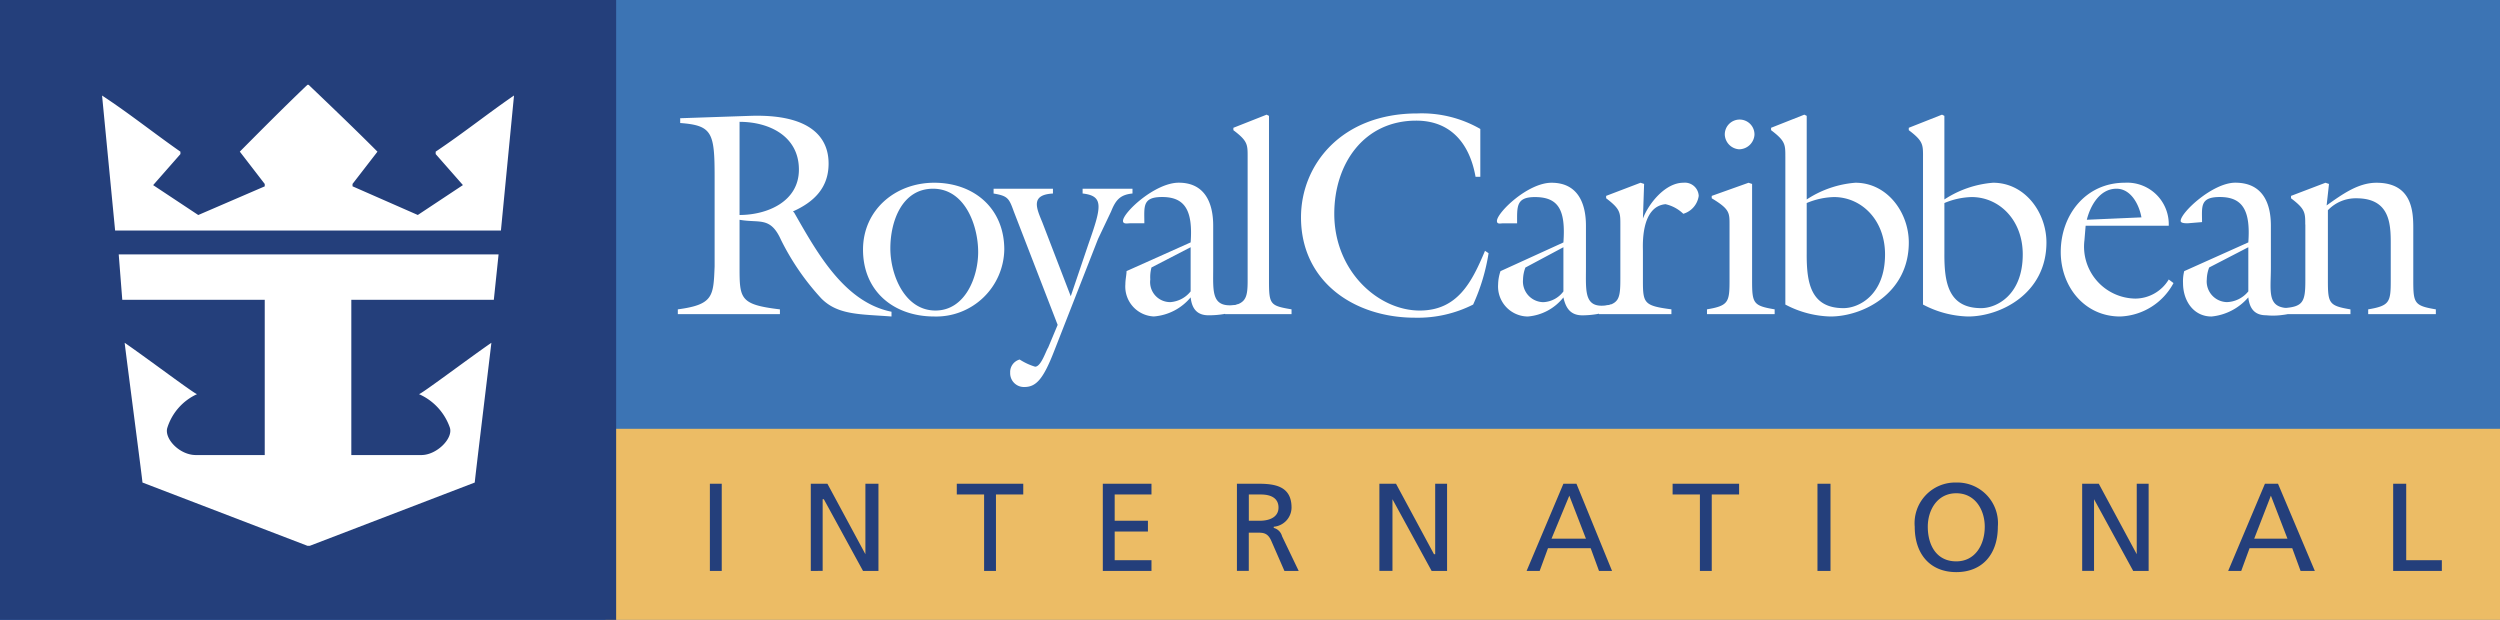 <svg id="Group_13681" data-name="Group 13681" xmlns="http://www.w3.org/2000/svg" viewBox="0 0 234.117 58.049">
  <rect id="Rectangle_6289" data-name="Rectangle 6289" width="234.117" height="58.049" transform="translate(0 0)" fill="#3c74b4"/>
  <rect id="Rectangle_6290" data-name="Rectangle 6290" width="177.422" height="17.896" transform="translate(56.695 40.153)" fill="#ecbc65"/>
  <g id="Group_13680" data-name="Group 13680">
    <g id="Group_13829" data-name="Group 13829">
      <path id="Path_48142" data-name="Path 48142" d="M66.478,53.463h1.111V45.3H66.478Zm9.45-8.165h1.556l3.558,6.6V45.3h1.222v8.165H80.819L77.15,46.751h-.111v6.712H75.928Zm16.23,1.007H89.6V45.3h6.225v1.007H93.269v7.158H92.158ZM103.274,45.3h4.558v1.007h-3.446v2.46H107.5v1.009h-3.113v2.682h3.446v1.007h-4.558Zm12.562,0h2c1.557,0,3.113.224,3.113,2.236a1.821,1.821,0,0,1-1.667,1.791v.111a1.085,1.085,0,0,1,.779.782l1.557,3.245h-1.336l-1.223-2.8c-.334-.783-.779-.783-1.335-.783h-.779v3.579h-1.111V45.3Zm1.112,3.467h1c1.112,0,1.78-.448,1.78-1.231s-.556-1.229-1.668-1.229h-1.111v2.46ZM129.175,45.3h1.556l3.558,6.6h.111V45.3h1.114v8.165h-1.446L130.4,46.751v6.712h-1.224Zm17.233,0h1.221l3.334,8.165h-1.221l-.778-2.125h-4l-.779,2.125h-1.223Zm.554,1.118-1.667,4.027h3.224Zm12.229-.111h-2.557V45.3h6.227v1.007H160.3v7.158h-1.11ZM170.2,53.463h1.221V45.3H170.2ZM183.2,45.187a3.808,3.808,0,0,1,3.891,4.138c0,2.571-1.445,4.251-3.891,4.251s-3.892-1.68-3.892-4.251a3.807,3.807,0,0,1,3.892-4.138m0,7.382c1.778,0,2.666-1.567,2.666-3.244,0-1.567-.888-3.133-2.666-3.133s-2.669,1.566-2.669,3.133c0,1.677.777,3.244,2.669,3.244M194.988,45.3h1.556l3.555,6.6V45.3h1.114v8.165h-1.446L196.1,46.751v6.712h-1.11Zm17.116,0h1.224l3.448,8.165h-1.335l-.778-2.125h-4l-.779,2.125h-1.223Zm.557,1.118L211.1,50.443h3.113ZM224.113,45.3h1.221v7.158h3.337v1.007h-4.558ZM0,58.049H57.7V0H0Z" fill="#243f7b" fill-rule="evenodd"/>
      <path id="Path_48143" data-name="Path 48143" d="M28.9,7.942c2.112,2.014,4.448,4.25,6.448,6.262l-2.335,3.02v.223l6.113,2.685,4.225-2.8L40.8,14.429V14.2c2.668-1.789,4.891-3.578,7.336-5.257L46.91,21.586H10.78L9.558,8.947c2.555,1.678,4.781,3.468,7.338,5.257v.225l-2.554,2.907,4.225,2.8,6.225-2.685v-.223L22.458,14.2c2-2.014,4.223-4.25,6.335-6.262ZM46.69,23.823l-.445,4.251H32.9v14.54h6.559c1.445,0,3-1.567,2.668-2.571a5.334,5.334,0,0,0-2.892-3.134c.222,0,4.67-3.355,6.781-4.809-.111,1.007-1.556,12.864-1.556,13.087L29.013,51.113h-.221L13.341,45.187c0-.224-1.556-12.08-1.667-13.087,2.112,1.456,6.56,4.809,6.782,4.809a5.161,5.161,0,0,0-2.78,3.134c-.334,1,1.113,2.571,2.669,2.571h6.447V28.074H11.451l-.333-4.249H46.69Zm20.232-7.269c0-4.138-.223-4.81-3.223-5.034v-.448l6.559-.223c6.892-.223,7.337,3.132,7.337,4.475,0,2.237-1.335,3.579-3.335,4.474l.111.111c2.112,3.691,4.669,8.389,9.116,9.285v.446c-2.891-.225-5-.111-6.559-1.676a23.361,23.361,0,0,1-3.781-5.482c-1-2.236-2-1.565-3.89-1.9v4.362c0,3.02,0,3.579,3.78,4.027v.446H63.476v-.446c3.334-.448,3.334-1.231,3.446-4.027Zm2.335,3.579c2.556,0,5.558-1.23,5.558-4.25,0-3.132-2.779-4.474-5.558-4.474Z" fill="#fff" fill-rule="evenodd"/>
      <path id="Path_48144" data-name="Path 48144" d="M87.489,29.639c-3.781,0-6.67-2.348-6.67-6.263,0-3.692,3-6.263,6.67-6.263s6.559,2.348,6.559,6.263a6.38,6.38,0,0,1-6.559,6.263m-.111-11.966c-2.891,0-4,3.02-4,5.592,0,2.46,1.334,5.815,4.224,5.815,2.78,0,4-3.13,4-5.48C91.6,21.139,90.38,17.673,87.378,17.673Z" fill="#fff" fill-rule="evenodd"/>
      <path id="Path_48145" data-name="Path 48145" d="M94.937,19.8c-.445-1.23-.556-1.453-1.891-1.677v-.448h5.559v.448c-2.112.112-1.556,1.342-1,2.684l2.668,6.935,1.667-4.922c1.223-3.467,1.446-4.473-.557-4.7v-.448h4.671v.448c-1.112.112-1.557.559-2,1.677l-1.222,2.572L98.716,32.883c-1,2.574-1.667,3.358-2.779,3.358A1.288,1.288,0,0,1,94.6,34.9a1.213,1.213,0,0,1,.889-1.232,5.756,5.756,0,0,0,1.446.672c.556,0,1-1.456,1.222-1.791l.889-2.125ZM111.5,22.7c.223-3.02-.555-4.25-2.667-4.25-1.889,0-1.668.9-1.668,2.46h-1.333c-.223,0-.668.112-.668-.223,0-.783,3-3.578,5.225-3.578,2.446,0,3.223,1.9,3.223,4.025v3.916c0,2.348-.223,3.915,2.336,3.466v.56a8.508,8.508,0,0,1-2.78.449c-1.112,0-1.557-.672-1.668-1.678a4.976,4.976,0,0,1-3.445,1.788,2.8,2.8,0,0,1-2.668-3.018c0-.448.111-.9.111-1.23Zm-3.668,2.349a3.467,3.467,0,0,0-.111,1.118,1.875,1.875,0,0,0,1.89,2.125,2.665,2.665,0,0,0,1.889-1.006V23.152Z" fill="#fff" fill-rule="evenodd"/>
      <path id="Path_48146" data-name="Path 48146" d="M114.725,29.415v-.671c1.89-.224,2.112-.672,2.112-2.46V14.652c0-1.119,0-1.454-1.335-2.461v-.223l3.113-1.23.222.112V26.284c0,2.236.111,2.348,2.112,2.685v.446Zm31.683-6.71c.222-3.02-.446-4.25-2.669-4.25-1.778,0-1.667.9-1.667,2.46h-1.335c-.222,0-.554.112-.554-.223,0-.783,2.888-3.578,5.112-3.578,2.445,0,3.224,1.9,3.224,4.025v3.916c0,2.348-.222,4.026,2.335,3.466v.56a8.318,8.318,0,0,1-2.667.449c-1.112,0-1.556-.672-1.778-1.678a4.74,4.74,0,0,1-3.337,1.788,2.811,2.811,0,0,1-2.777-3.018,4.04,4.04,0,0,1,.222-1.23Zm-3.559,2.349a3.322,3.322,0,0,0-.222,1.118,1.938,1.938,0,0,0,1.889,2.125,2.48,2.48,0,0,0,1.892-1.006V23.152Zm-4.223-8.5h-.446c-.557-3.132-2.335-5.257-5.558-5.257-4.891,0-7.671,4.027-7.671,8.724,0,5.369,4.112,9.06,8,9.06,3.559,0,4.894-2.685,6.115-5.593l.335.223a18.484,18.484,0,0,1-1.446,4.81,11.472,11.472,0,0,1-5.447,1.231c-5.671,0-10.673-3.356-10.673-9.4,0-4.92,3.781-9.729,10.9-9.729a11,11,0,0,1,5.892,1.453v4.474ZM210.548,22.7c.224-3.02-.554-4.25-2.666-4.25-1.889,0-1.668.9-1.668,2.349l-1.334.111c-.222,0-.668,0-.668-.223,0-.783,3-3.578,5.115-3.578,2.556,0,3.334,1.9,3.334,4.025v3.916c0,2.348-.443,3.915,2,3.8v.449a6.44,6.44,0,0,1-2.445.225c-1.113,0-1.556-.672-1.67-1.678A5.208,5.208,0,0,1,207.1,29.64c-1.667,0-2.666-1.453-2.666-3.13a3.86,3.86,0,0,1,.11-1.118Zm-3.667,2.349a3.322,3.322,0,0,0-.222,1.118,1.936,1.936,0,0,0,1.889,2.125,2.694,2.694,0,0,0,2-1.006V23.152Z" fill="#fff" fill-rule="evenodd"/>
      <path id="Path_48147" data-name="Path 48147" d="M153.854,26.285c0,2.125.111,2.348,2.669,2.684v.447h-6.782v-.671c1.889-.224,2-.672,2-2.684V21.027c0-1.119,0-1.453-1.332-2.46v-.224l3.224-1.23.332.111-.111,3.244c.557-1.454,2.114-3.355,3.781-3.355a1.3,1.3,0,0,1,1.445,1.23,2.042,2.042,0,0,1-1.445,1.678,3.5,3.5,0,0,0-1.667-.9c-2.335.223-2.114,3.915-2.114,4.362Zm6,3.131v-.447c2-.336,2.111-.671,2.111-2.684V21.028c0-1.119,0-1.453-1.668-2.46v-.223l3.448-1.23.333.111v9.059c0,2.125.111,2.348,2.113,2.684v.447ZM164.3,12.639a1.457,1.457,0,0,1-1.443,1.342,1.439,1.439,0,0,1-1.335-1.342,1.39,1.39,0,1,1,2.778,0m2.891,2.013c0-1.119,0-1.455-1.335-2.462v-.223l3.113-1.23.224.112v7.83a9.661,9.661,0,0,1,4.555-1.566c3,0,5.005,2.8,5.005,5.593,0,4.809-4.337,6.933-7.338,6.933a9.5,9.5,0,0,1-4.223-1.118V14.652Zm2,9.171c0,2.573.333,5.033,3.445,5.033,1.446,0,3.892-1.23,3.892-5.033,0-3.244-2.225-5.369-4.78-5.369a6.992,6.992,0,0,0-2.556.56v4.809Zm10.894-9.171c0-1.119,0-1.455-1.334-2.462v-.223l3.112-1.23.222.112v7.83a9.683,9.683,0,0,1,4.558-1.566c3,0,5,2.8,5,5.593,0,4.809-4.334,6.933-7.336,6.933a9.5,9.5,0,0,1-4.223-1.118V14.652Zm2,9.171c0,2.573.335,5.033,3.448,5.033,1.443,0,3.891-1.23,3.891-5.033,0-3.244-2.224-5.369-4.782-5.369a6.992,6.992,0,0,0-2.556.56v4.809Zm13.118-1.342a4.868,4.868,0,0,0,4.78,5.481,3.679,3.679,0,0,0,3.113-1.789l.446.335a5.908,5.908,0,0,1-5,3.131c-3.335,0-5.559-2.8-5.559-6.04,0-3.467,2.335-6.487,6-6.487a3.891,3.891,0,0,1,4.112,4.026h-7.782Zm5.336-2.125c-.222-1.23-1-2.684-2.335-2.684-1.556,0-2.445,1.565-2.78,2.907Zm15.34.672c0-1.119,0-1.453-1.332-2.46v-.223l3.224-1.23.332.111-.222,2.012c1.557-1.118,3-2.123,4.669-2.123,3.335,0,3.446,2.684,3.446,4.25v4.921c0,2.125.111,2.348,2.113,2.685v.446h-6.336v-.446c2-.337,2.113-.672,2.113-2.685V23.154c0-1.9.111-4.585-3.223-4.585A3.6,3.6,0,0,0,218,19.687v6.6c0,2.125.111,2.348,2.113,2.685v.446h-6.336v-.56c1.889-.111,2.111-.558,2.111-2.571V21.028Z" fill="#fff" fill-rule="evenodd"/>
    </g>
  </g>
</svg>
